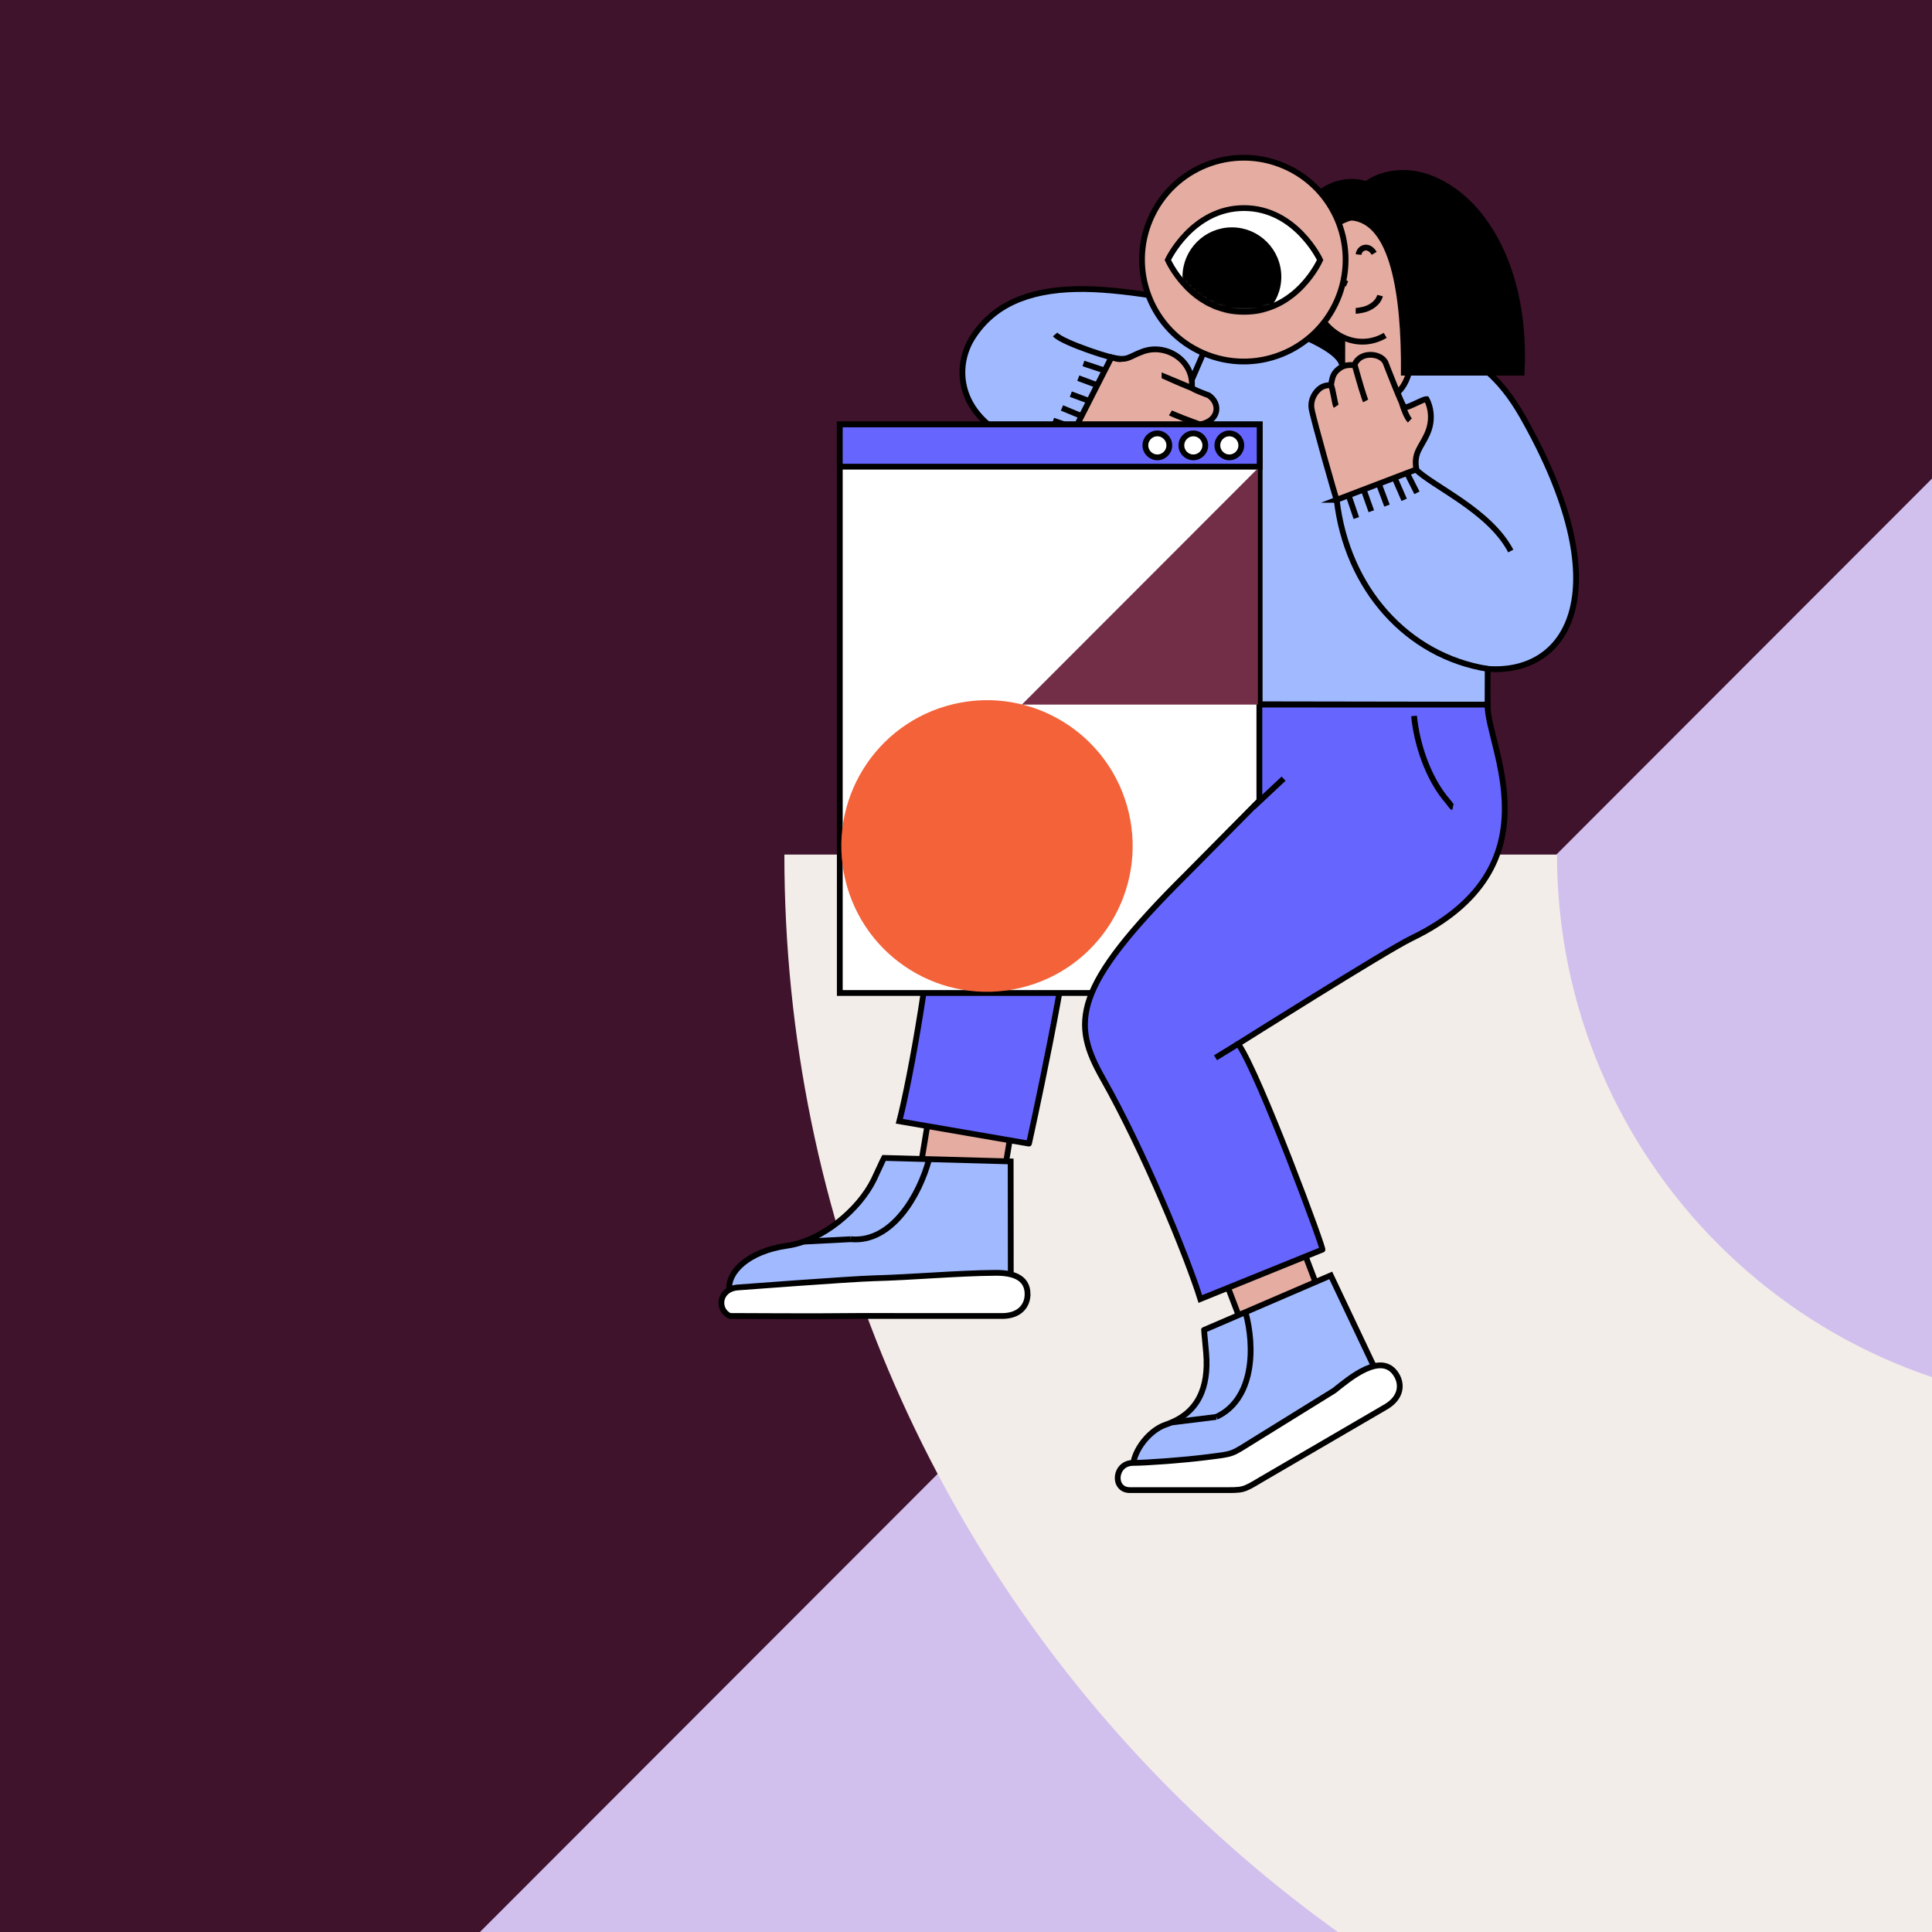 <svg width="500" height="500" viewBox="0 0 500 500" fill="none" xmlns="http://www.w3.org/2000/svg">
<rect x="0" y="0" width="500" height="500" fill="#333333" stroke="none"/>
<g clip-path="url(#clip0_237_16)">
<rect width="500" height="500" fill="#40132C"/>
<path d="M500.278 123.582L123.434 500.779H500.278V123.582Z" fill="#D1BFED"/>
<path d="M402.958 221.163C402.958 299.944 466.764 363.806 545.468 363.806V563.954C356.324 563.954 202.996 410.479 202.996 221.163H402.958Z" fill="#F2EDE8"/>
<path d="M336.751 322.129L316.523 329.848L321.114 341.9L341.342 334.181L336.751 322.129Z" fill="#E5ACA1" stroke="black" stroke-width="1.5" stroke-miterlimit="22.93"/>
<path d="M240.251 289.711L238.155 302.438L259.515 305.962L261.611 293.235L240.251 289.711Z" fill="#E5ACA1" stroke="black" stroke-width="1.5" stroke-miterlimit="22.93"/>
<path fill-rule="evenodd" clip-rule="evenodd" d="M328.568 164.755L377.186 195.407C370.355 203.143 366.896 239.727 324.443 235.223C317.303 234.464 276.801 236.41 276.801 236.41C277.398 245.728 266.169 296.671 266.294 295.965L232.748 290.182C235.639 278.971 241.481 246.737 242.308 225.642C242.961 209.059 247.622 201.468 288.526 192.049C289.78 191.758 314.004 187.573 314.17 187.63L328.568 164.755Z" fill="#6666FF" stroke="black" stroke-width="1.5" stroke-miterlimit="22.93"/>
<path fill-rule="evenodd" clip-rule="evenodd" d="M328.428 91.357C328.428 53.373 344.785 41.568 357.24 49.309C360.49 51.327 366.594 51.791 365.611 59.002C362.655 52.678 352.765 71.231 353.099 91.361H328.428V91.357Z" fill="black" stroke="black" stroke-width="1.5" stroke-miterlimit="22.93"/>
<path fill-rule="evenodd" clip-rule="evenodd" d="M364.84 82.248C360.025 81.526 352.183 83.451 347.373 82.729C347.373 91.018 347.534 98.734 346.934 107.06C352.103 107.06 360.533 107.335 365.702 107.335C365.348 99.767 365.198 89.819 364.844 82.252L364.84 82.248Z" fill="#E5ACA1" stroke="black" stroke-width="1.5" stroke-miterlimit="22.93"/>
<path fill-rule="evenodd" clip-rule="evenodd" d="M312.755 182.246C312.755 182.246 384.347 182.367 384.98 182.363L385.016 173.109C406.329 174.667 419.26 152.164 393.967 107.69C382.242 87.071 367.336 88.379 364.59 96.6C361.296 108.243 347.37 104.045 347.374 94.9C347.374 86.458 300.409 74.375 278.677 74.806C265.754 75.061 257.013 79.084 251.747 87.273C246.421 95.558 247.776 109.736 267.351 115.906C316.428 131.375 312.751 182.25 312.751 182.25L312.755 182.246Z" fill="#A1BAFF" stroke="black" stroke-width="1.5" stroke-miterlimit="22.93"/>
<path d="M385.017 173.105C364.264 169.78 348.596 152.43 345.935 129.35" stroke="black" stroke-width="1.5" stroke-miterlimit="22.93"/>
<path fill-rule="evenodd" clip-rule="evenodd" d="M365.38 76.889C369.227 65.343 360.336 53.151 349.696 56.593C338.584 60.003 336.257 72.494 340.588 80.606C346.619 91.91 360.602 91.232 365.38 76.889Z" fill="#E5ACA1"/>
<path d="M349.611 56.282C338.439 59.725 336.27 72.337 340.761 80.529C344.906 88.092 352.494 90.34 358.49 86.789" stroke="black" stroke-width="1.5" stroke-miterlimit="22.93"/>
<path d="M347.962 65.149C348.196 66.775 348.095 67.986 347.869 68.918C347.168 71.84 345.245 71.994 348.599 73.475" stroke="black" stroke-width="1.5" stroke-miterlimit="22.93"/>
<path d="M348.022 65.524C347.869 63.736 346.607 62.324 344.611 64.604" stroke="black" stroke-width="1.5" stroke-miterlimit="22.93"/>
<path d="M355.635 65.565C354.148 63.046 351.769 64.1 351.604 65.883" stroke="black" stroke-width="1.5" stroke-miterlimit="22.93"/>
<path fill-rule="evenodd" clip-rule="evenodd" d="M393.801 96.454C395.18 69.697 383.826 50.923 369.597 45.878C359.364 42.25 348.53 47.844 349.611 56.282C360.546 57.029 363.469 76.126 363.316 96.454H393.801Z" fill="black" stroke="black" stroke-width="1.5" stroke-miterlimit="22.93"/>
<path fill-rule="evenodd" clip-rule="evenodd" d="M332.363 42.993C319.013 37.206 303.502 43.348 297.72 56.71C291.938 70.073 298.075 85.598 311.425 91.385C324.775 97.173 340.286 91.03 346.068 77.668C351.849 64.305 345.713 48.78 332.363 42.993Z" fill="#E5ACA1" stroke="black" stroke-width="1.5" stroke-miterlimit="22.93"/>
<path d="M311.428 91.385L294.663 130.136" stroke="black" stroke-width="1.5" stroke-miterlimit="22.93"/>
<path fill-rule="evenodd" clip-rule="evenodd" d="M321.94 53.849C308.521 53.849 302.235 67.272 302.235 67.272C302.235 67.272 308.118 80.695 321.94 80.695C335.761 80.695 341.644 67.272 341.644 67.272C341.644 67.272 335.358 53.849 321.94 53.849Z" fill="white"/>
<mask id="mask0_237_16" style="mask-type:luminance" maskUnits="userSpaceOnUse" x="302" y="53" width="40" height="28">
<path d="M321.94 53.849C308.521 53.849 302.235 67.272 302.235 67.272C302.235 67.272 308.118 80.695 321.94 80.695C335.761 80.695 341.644 67.272 341.644 67.272C341.644 67.272 335.358 53.849 321.94 53.849Z" fill="white"/>
</mask>
<g mask="url(#mask0_237_16)">
<path fill-rule="evenodd" clip-rule="evenodd" d="M318.815 83.689C312.182 83.689 306.775 78.273 306.775 71.638C306.775 65 312.182 59.588 318.815 59.588C325.447 59.588 330.854 65 330.854 71.638C330.854 78.277 325.447 83.689 318.815 83.689Z" fill="black" stroke="black" stroke-width="1.5" stroke-miterlimit="22.93"/>
</g>
<path fill-rule="evenodd" clip-rule="evenodd" d="M321.94 53.849C308.521 53.849 302.235 67.272 302.235 67.272C302.235 67.272 308.118 80.695 321.94 80.695C335.761 80.695 341.644 67.272 341.644 67.272C341.644 67.272 335.358 53.849 321.94 53.849Z" stroke="black" stroke-width="1.5" stroke-miterlimit="22.93"/>
<path d="M357.152 76.498C356.672 78.443 354.507 79.851 352.571 80.202C352.007 80.303 351.43 80.444 350.85 80.444" stroke="black" stroke-width="1.5" stroke-miterlimit="22.93"/>
<path fill-rule="evenodd" clip-rule="evenodd" d="M277.104 113.182L287.636 92.467C291.954 93.54 291.974 92.326 295.797 90.957C302.022 88.73 309.09 93.544 308.437 100.296C308.397 100.7 312.376 102.145 312.792 102.298C315.86 104.324 315.682 108.844 310.582 109.857C310.018 109.97 314.195 116.011 306.332 116.132C306.094 116.132 305.84 116.972 304.292 118.223C303.296 119.03 301.756 120.451 299.047 119.841C296.668 119.305 277.125 113.174 277.104 113.178V113.182Z" fill="#E5ACA1" stroke="black" stroke-width="1.5" stroke-miterlimit="22.93"/>
<path d="M308.772 100.534C307.78 100.244 300.651 97.132 300.627 97.132" stroke="black" stroke-width="1.5" stroke-miterlimit="22.93"/>
<path d="M312.037 110.402C312.037 110.402 305.441 108 304.522 107.557C304.082 107.343 303.316 107.096 302.917 106.846" stroke="black" stroke-width="1.5" stroke-miterlimit="22.93"/>
<path d="M306.332 116.132C305.852 115.664 301.469 114.744 300.978 114.369" stroke="black" stroke-width="1.5" stroke-miterlimit="22.93"/>
<path d="M290.003 92.943C289.071 93.282 274.895 88.734 273.064 86.55" stroke="black" stroke-width="1.5" stroke-miterlimit="22.93"/>
<path d="M366.315 121.383C370.642 125.822 385.475 132.053 390.983 142.603" stroke="black" stroke-width="1.5" stroke-miterlimit="22.93"/>
<path d="M326 109.837H217.338V256.984H326V109.837Z" fill="white" stroke="black" stroke-width="1.5" stroke-miterlimit="22.93"/>
<path d="M326 109.837H217.338V120.774H326V109.837Z" fill="#6666FF" stroke="black" stroke-width="1.5" stroke-miterlimit="22.93"/>
<path fill-rule="evenodd" clip-rule="evenodd" d="M318.15 112.165C316.441 112.165 315.054 113.554 315.054 115.265C315.054 116.976 316.441 118.364 318.15 118.364C319.86 118.364 321.247 116.976 321.247 115.265C321.247 113.554 319.86 112.165 318.15 112.165Z" fill="white" stroke="black" stroke-width="1.5" stroke-miterlimit="22.93"/>
<path fill-rule="evenodd" clip-rule="evenodd" d="M308.836 112.165C310.545 112.165 311.932 113.554 311.932 115.265C311.932 116.976 310.545 118.364 308.836 118.364C307.126 118.364 305.739 116.976 305.739 115.265C305.739 113.554 307.126 112.165 308.836 112.165Z" fill="white" stroke="black" stroke-width="1.5" stroke-miterlimit="22.93"/>
<path fill-rule="evenodd" clip-rule="evenodd" d="M299.518 112.165C301.228 112.165 302.615 113.554 302.615 115.265C302.615 116.976 301.228 118.364 299.518 118.364C297.809 118.364 296.422 116.976 296.422 115.265C296.422 113.554 297.805 112.165 299.518 112.165Z" fill="white" stroke="black" stroke-width="1.5" stroke-miterlimit="22.93"/>
<path fill-rule="evenodd" clip-rule="evenodd" d="M345.938 129.35L366.549 121.484C365.804 117.097 367.731 115.955 369.384 112.238C371.585 107.286 369.194 103.295 369.194 103.295C368.223 103.279 364.699 105.446 363.473 105.47C363.066 105.478 358.703 94.19 358.703 94.19C357.848 91.305 351.962 90.695 350.579 94.388C350.478 94.658 348.531 94.097 346.93 95.147C344.72 96.591 344.825 98.04 344.446 99.654C344.418 99.772 343.124 99.505 341.878 100.304C340.455 101.216 339.072 103.335 339.422 105.712C339.781 108.126 345.833 129.535 345.946 129.35H345.938Z" fill="#E5ACA1" stroke="black" stroke-width="1.5" stroke-miterlimit="22.93"/>
<path d="M362.836 104.344C363.054 105.353 364.09 108.073 364.872 108.812" stroke="black" stroke-width="1.5" stroke-miterlimit="22.93"/>
<path d="M350.575 94.392C350.575 94.392 352.47 101.156 352.845 102.104C353.023 102.556 353.212 103.339 353.434 103.759" stroke="black" stroke-width="1.5" stroke-miterlimit="22.93"/>
<path d="M344.438 99.659C344.87 100.171 345.459 104.614 345.793 105.135" stroke="black" stroke-width="1.5" stroke-miterlimit="22.93"/>
<path d="M285.89 95.897L280.391 94.069" stroke="black" stroke-width="1.5" stroke-miterlimit="22.93"/>
<path d="M283.962 99.691L279.067 97.863" stroke="black" stroke-width="1.5" stroke-miterlimit="22.93"/>
<path d="M281.891 103.771L277.129 102.007" stroke="black" stroke-width="1.5" stroke-miterlimit="22.93"/>
<path d="M279.64 107.565L274.838 105.579" stroke="black" stroke-width="1.5" stroke-miterlimit="22.93"/>
<path d="M275.415 109.837L272.548 108.844" stroke="black" stroke-width="1.5" stroke-miterlimit="22.93"/>
<path d="M349.015 128.175L351.014 134.067" stroke="black" stroke-width="1.5" stroke-miterlimit="22.93"/>
<path d="M352.901 126.694L354.893 132.304" stroke="black" stroke-width="1.5" stroke-miterlimit="22.93"/>
<path d="M356.921 125.423L358.949 130.847" stroke="black" stroke-width="1.5" stroke-miterlimit="22.93"/>
<path d="M361.018 123.881L363.396 129.35" stroke="black" stroke-width="1.5" stroke-miterlimit="22.93"/>
<path d="M364.118 122.412L366.703 127.542" stroke="black" stroke-width="1.5" stroke-miterlimit="22.93"/>
<path fill-rule="evenodd" clip-rule="evenodd" d="M325.923 182.347L384.979 182.359C384.721 192.916 403.696 224.302 365.243 242.863C358.776 245.986 320.44 270.148 320.44 270.148C325.85 277.756 343.244 324.764 342.208 323.404L310.65 336.181C307.207 325.127 295.853 297.555 285.45 279.188C277.277 264.753 277.241 255.842 307.053 226.264C307.969 225.356 325.923 207.203 325.923 207.203V182.347Z" fill="#6666FF" stroke="black" stroke-width="1.5" stroke-miterlimit="22.93"/>
<path d="M324.407 208.805L332.193 201.517" stroke="black" stroke-width="1.5" stroke-miterlimit="22.93"/>
<path d="M264.091 255.663C284.352 250.876 296.901 230.555 292.119 210.275C287.337 189.994 267.035 177.434 246.773 182.221C226.511 187.007 213.963 207.328 218.745 227.609C223.527 247.889 243.829 260.45 264.091 255.663Z" fill="#F36239"/>
<path d="M320.581 270.068C319.851 270.532 315.194 273.361 314.577 273.744" stroke="black" stroke-width="1.5" stroke-miterlimit="22.93"/>
<path d="M365.953 185.285C366.622 192.307 369.485 201.492 374.852 207.578C375.206 207.982 375.723 208.858 376.001 208.918" stroke="black" stroke-width="1.5" stroke-miterlimit="22.93"/>
<path fill-rule="evenodd" clip-rule="evenodd" d="M311.622 344.188L344.398 330.075L357.615 357.946L319.376 380.877H293.293C292.47 376.595 296.942 370.299 301.699 368.693C310.195 365.824 312.848 359.003 312.162 350.278C311.973 347.877 311.622 344.741 311.618 344.192L311.622 344.188Z" fill="#A1BAFF" stroke="black" stroke-width="1.5" stroke-miterlimit="22.93"/>
<path fill-rule="evenodd" clip-rule="evenodd" d="M361.446 355.9C362.897 358.35 362.732 361.909 358.228 364.343L326.25 382.992C321.513 385.829 321.751 385.639 316.029 385.639H292.414C287.842 385.651 288.326 378.561 293.301 378.597C297.051 378.569 306.288 377.882 312.014 377.156C319.67 376.183 318.271 376.603 324.896 372.503L345.281 359.883C349.213 356.747 357.676 349.531 361.446 355.896V355.9Z" fill="white" stroke="black" stroke-width="1.5" stroke-miterlimit="22.93"/>
<path d="M322.331 339.575C324.843 348.664 324.553 362.171 314.771 366.695" stroke="black" stroke-width="1.5" stroke-miterlimit="22.93"/>
<path d="M314.775 366.699L303.167 368.132" stroke="black" stroke-width="1.5" stroke-miterlimit="22.93"/>
<path fill-rule="evenodd" clip-rule="evenodd" d="M228.781 299.67L261.557 300.574L261.593 334.74L217.02 335.273L188.756 333.8C188.264 329.333 193.445 323.824 203.827 322.363C212.706 321.116 222.39 313.085 226.184 305.203C227.229 303.032 228.503 300.146 228.777 299.67H228.781Z" fill="#A1BAFF" stroke="black" stroke-width="1.5" stroke-miterlimit="22.93"/>
<path fill-rule="evenodd" clip-rule="evenodd" d="M265.932 334.906C265.952 337.755 264.021 340.746 258.904 340.576L221.894 340.568C209.04 340.713 194.469 340.568 188.864 340.568C185.526 338.982 185.933 333.752 190.751 333.203C190.751 333.203 220.237 330.975 226.007 330.822C236.361 330.551 247.538 329.49 257.59 329.409C261.871 329.373 265.903 330.418 265.94 334.902L265.932 334.906Z" fill="white" stroke="black" stroke-width="1.5" stroke-miterlimit="22.93"/>
<path d="M240.445 299.993C238.042 309.109 230.906 321.729 220.181 320.708" stroke="black" stroke-width="1.5" stroke-miterlimit="22.93"/>
<path d="M220.181 320.708L207.96 321.334" stroke="black" stroke-width="1.5" stroke-miterlimit="22.93"/>
<path d="M264.46 182.343L325.544 121.201V182.343H264.46Z" fill="#732E47"/>
</g>
<defs>
<clipPath id="clip0_237_16">
<rect width="500" height="500" fill="white"/>
</clipPath>
</defs>
</svg>
